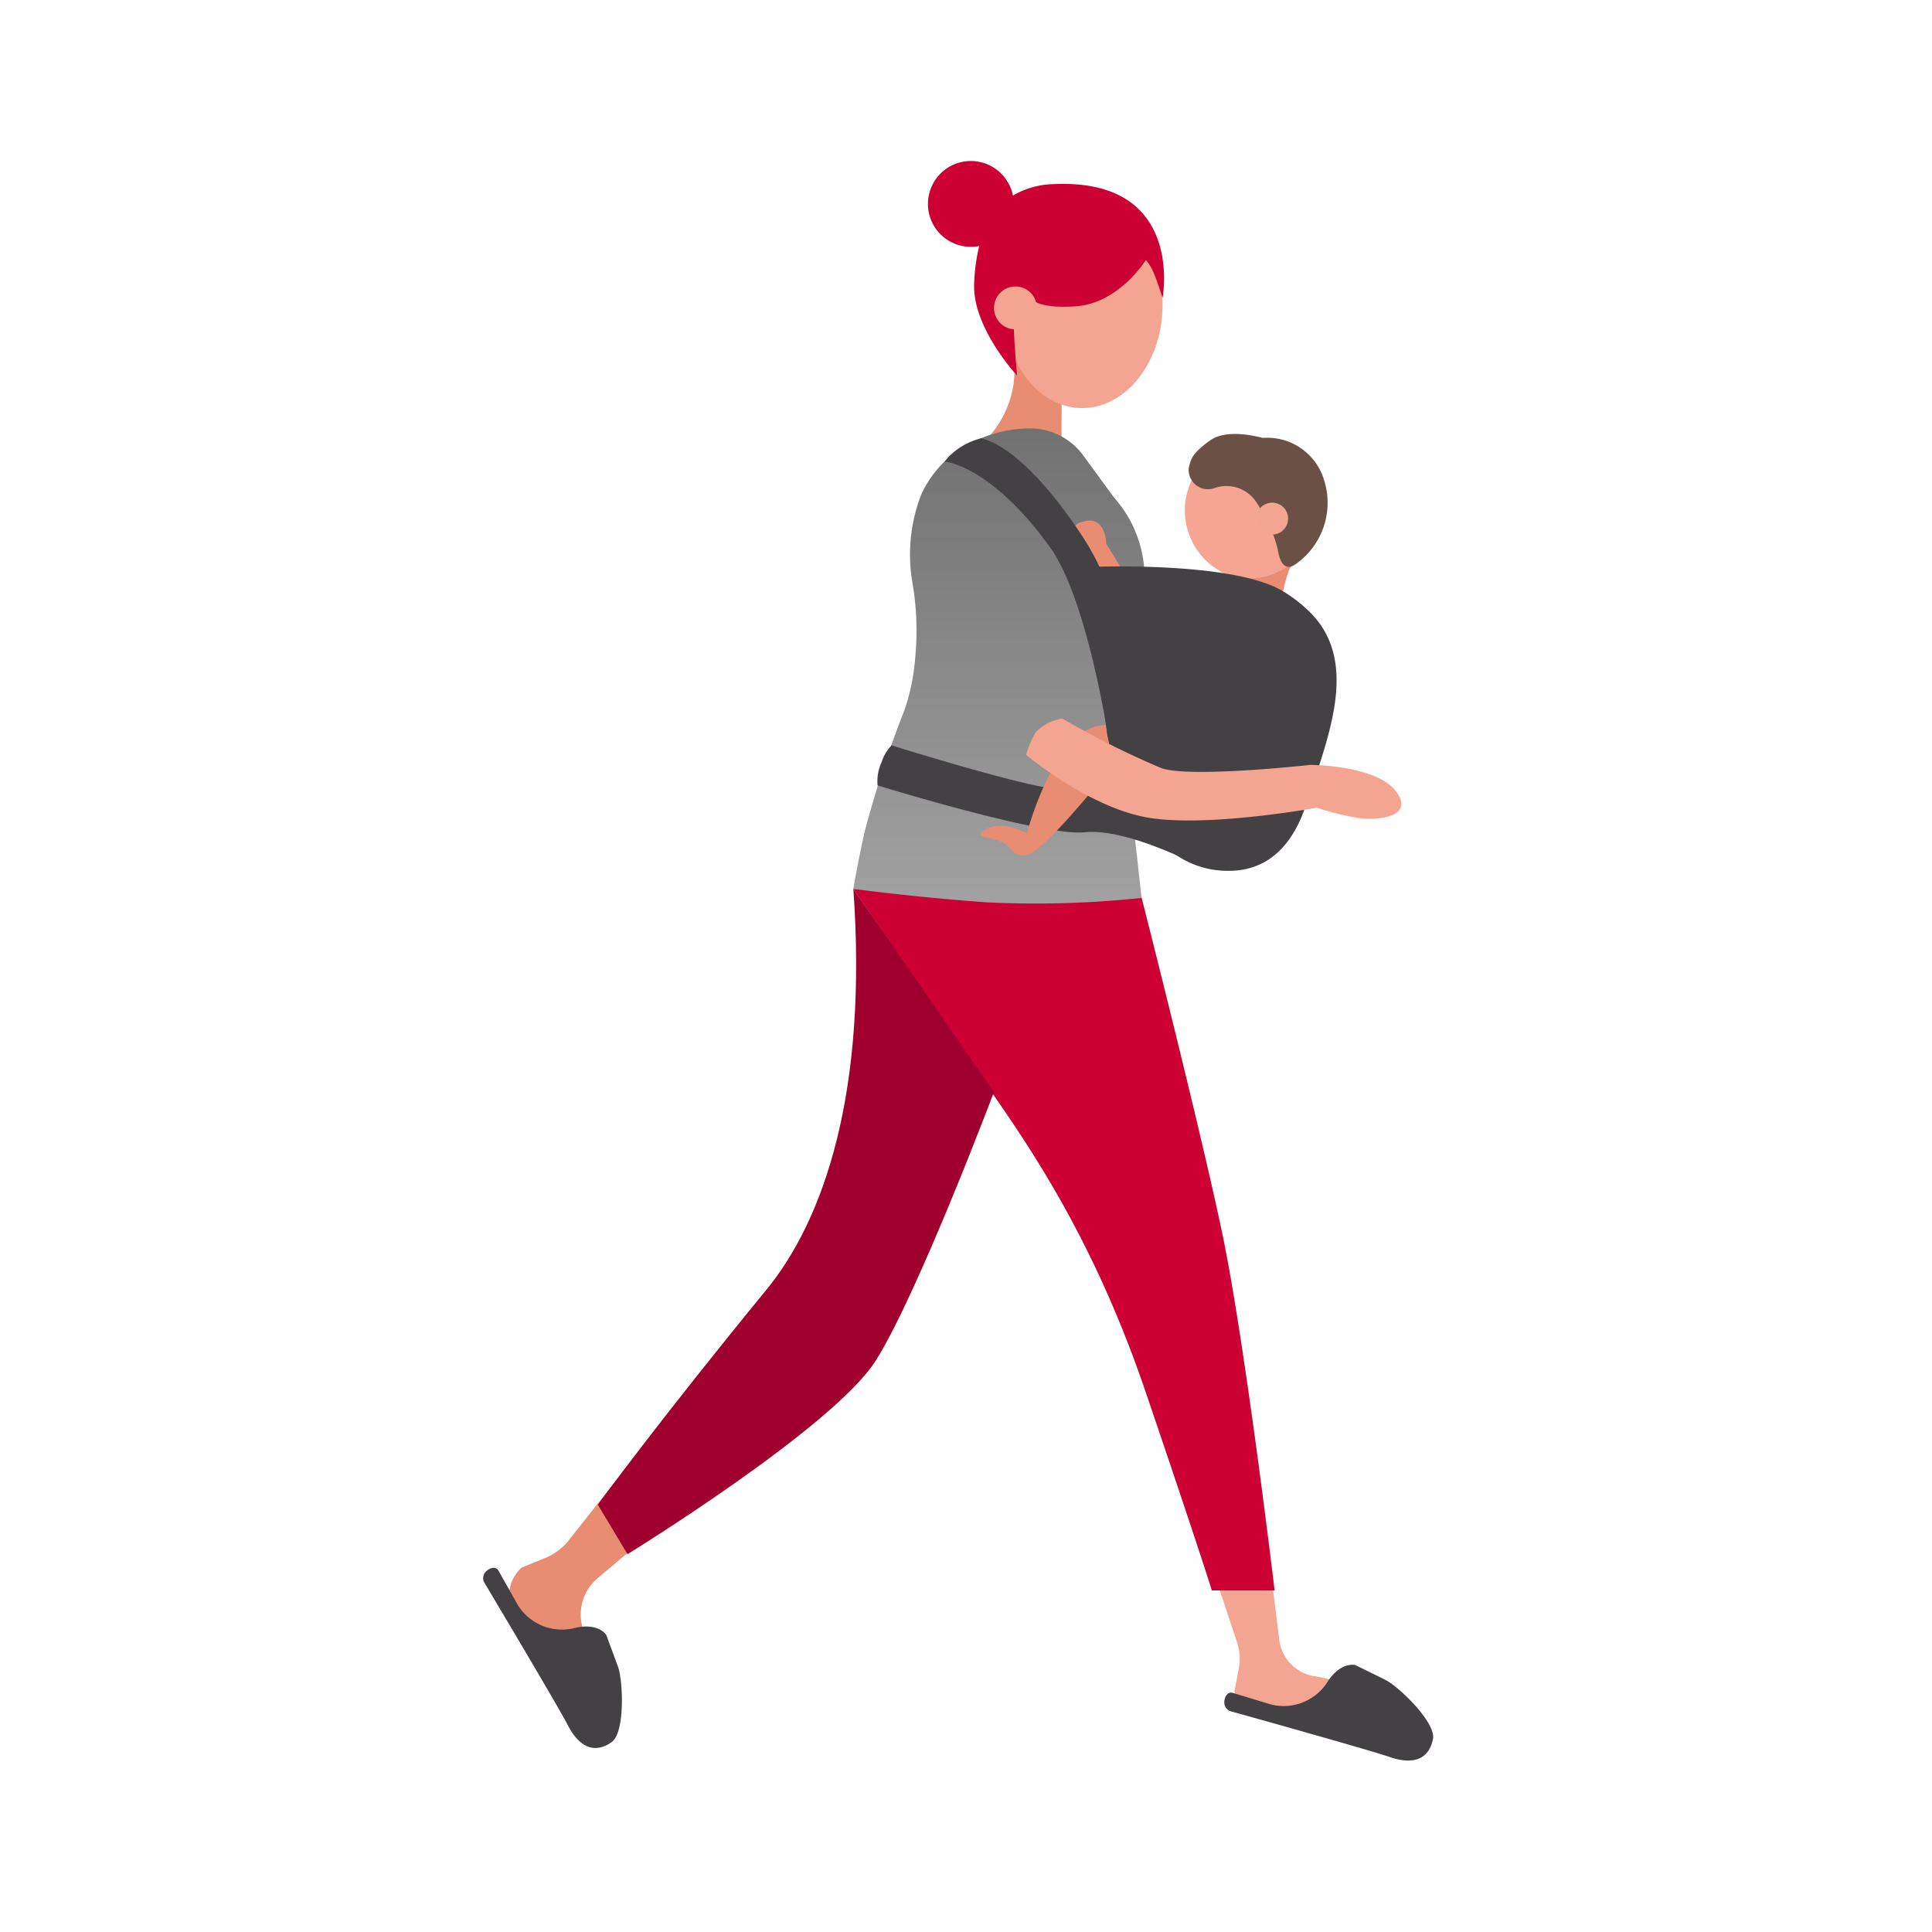 <svg xmlns="http://www.w3.org/2000/svg" xmlns:xlink="http://www.w3.org/1999/xlink" width="120" height="120" viewBox="0 0 120 120">
  <defs>
    <linearGradient id="linear-gradient" x1="0.5" y1="-0.05" x2="0.5" y2="1.05" gradientUnits="objectBoundingBox">
      <stop offset="0" stop-color="#c03"/>
      <stop offset="1" stop-color="#c03"/>
    </linearGradient>
    <linearGradient id="linear-gradient-2" x1="0.5" y1="1" x2="0.5" gradientUnits="objectBoundingBox">
      <stop offset="0" stop-color="#a2a2a2"/>
      <stop offset="1" stop-color="#717171"/>
    </linearGradient>
    <linearGradient id="linear-gradient-3" x1="1" y1="0.5" x2="0" y2="0.5" xlink:href="#linear-gradient"/>
  </defs>
  <g id="グループ_31133" data-name="グループ 31133" transform="translate(-3008 12442)">
    <g id="woman_amp_baby" data-name="woman&amp;amp;baby" transform="translate(3038 -12431.999)">
      <g id="グループ_31587" data-name="グループ 31587" transform="translate(0)">
        <path id="パス_50783" data-name="パス 50783" d="M54.748,81.854l2.659,2.89-3.876,3.275a2.947,2.947,0,0,0-.84,3.374c.014.035.029.068.043.1.107.231.2.47.28.711l1.707,4.836a.982.982,0,0,1-1.275,1.244h0a1.821,1.821,0,0,1-.949-.826l-2.239-4.84L48.62,90.75a2.434,2.434,0,0,1-.428-.7h0a2.426,2.426,0,0,1,.612-2.688l1.446-.585A3.645,3.645,0,0,0,51.706,85.7l3.04-3.843Z" transform="translate(-46.404 0)" fill="#e88c72"/>
        <g id="グループ_30006" data-name="グループ 30006" transform="translate(23.002)">
          <g id="グループ_29992" data-name="グループ 29992" transform="translate(8.325 2.666)">
            <path id="パス_50783-2" data-name="パス 50783" d="M1.655,87.9l3.423-.579.552,4.5a2.622,2.622,0,0,0,2.093,2.274c.008,0,.019,0,.027,0,.218.039.439.076.653.13l4.484,1.1a.879.879,0,0,1,.3,1.559h0a1.609,1.609,0,0,1-1.071.307L7.455,96.5l-2.175.313a2.078,2.078,0,0,1-.723-.021h0a2.159,2.159,0,0,1-1.7-1.769l.264-1.366a3.253,3.253,0,0,0-.095-1.615L1.653,87.9Z" transform="translate(12.493 -2.666)" fill="#f4a592"/>
            <path id="長方形_31240" data-name="長方形 31240" d="M27.694,10.687,24.3,10.681a6.179,6.179,0,0,1,.414,3.059,6.261,6.261,0,0,1-1.639,3.485q2.3-.009,4.607-.016l.012-6.521Z" transform="translate(-23.074 -2.666)" fill="#e88c72"/>
            <path id="パス_50786" data-name="パス 50786" d="M16.811,9.12c.012,3.5,2.229,6.29,4.947,6.226s4.916-2.951,4.906-6.453S24.438,2.6,21.717,2.667,16.8,5.619,16.811,9.12" transform="translate(-15.781 -2.666)" fill="#f4a592"/>
          </g>
          <path id="長方形_31297" data-name="長方形 31297" d="M10.708,26.79a11.364,11.364,0,0,1,.383-1.376A7.621,7.621,0,0,1,12.1,24.042l-4.154.4.764,2.5,2-.152Z" transform="translate(15.968 0)" fill="#e88c72"/>
          <path id="パス_50917" data-name="パス 50917" d="M15.214,22.9a4.23,4.23,0,0,1-5.25,2.857,4.342,4.342,0,0,1,2.675-8.249A4.23,4.23,0,0,1,15.216,22.9" transform="translate(13.415 0)" fill="#f5a592"/>
          <path id="パス_52148" data-name="パス 52148" d="M19.381,0a2.665,2.665,0,0,1,2.614,2.148,5.15,5.15,0,0,1,2.513-.713C32.7,1.046,31.29,8.5,31.29,8.5s-.426-1.326-.632-1.736a2.6,2.6,0,0,0-.41-.616s-1.639,2.665-4.307,2.871-2.935-.616-2.935-.616a2.166,2.166,0,0,0-.96,1.639c0,1.024.206,3.281.206,3.281s-2.8-2.984-2.665-5.742A11.646,11.646,0,0,1,19.9,5.279a2.7,2.7,0,0,1-.519.051,2.665,2.665,0,0,1,0-5.33Z" transform="translate(-12.082)" fill="url(#linear-gradient)"/>
          <ellipse id="楕円形_804" data-name="楕円形 804" cx="1.333" cy="1.333" rx="1.333" ry="1.333" transform="translate(8.735 7.792)" fill="#f4a592"/>
          <path id="パス_52149" data-name="パス 52149" d="M18.678,41.489a68.236,68.236,0,0,1,2.451-7.45,12.925,12.925,0,0,0,.636-3.089,17.692,17.692,0,0,0-.144-4.64,10.3,10.3,0,0,1,.531-5.6A6.689,6.689,0,0,1,24.1,18.226a8.045,8.045,0,0,1,4.768-1.617h.049c.076,0,.152,0,.224.006a4.091,4.091,0,0,1,3.089,1.7l1.7,2.327c.132.181.276.354.418.529A7.45,7.45,0,0,1,35.917,27.1l-1.623,9.709a2.21,2.21,0,0,0-1.275.925,1.973,1.973,0,0,0-.274.568l2.591,2.991.5,4.482a27.806,27.806,0,0,1-6.71.776A85.588,85.588,0,0,1,17.93,45.209s.325-1.942.746-3.72Z" transform="translate(-17.93 0)" fill="url(#linear-gradient-2)"/>
        </g>
        <path id="パス_52150" data-name="パス 52150" d="M15.663,36.295a2.533,2.533,0,0,0-.616,1.026,2.862,2.862,0,0,0-.257,1.46s10.3,3.182,12.867,2.912,6.871,1.983,6.871,1.983l-3.485-3.9s-2.871-.41-5.536-.82S15.663,36.295,15.663,36.295Z" transform="translate(9.718 0)" fill="#434143"/>
        <path id="パス_50919" data-name="パス 50919" d="M26.874,36.841s-2.572-2.75-4.9-1.469-3.666,6.379-3.666,6.379-1.514-.82-2.507-.27.255.5.956.816.585.927,1.549.805,4.632-4.7,4.632-4.7l1.858,1.366a2.057,2.057,0,0,0,2.846,0c1.409-1.341-.768-2.931-.768-2.931Z" transform="translate(15.476 0)" fill="#e88c72"/>
        <path id="パス_52151" data-name="パス 52151" d="M22.338,27.329s-3.425.148-4.039-1.083a26.057,26.057,0,0,0-1.436-2.461s0-1.639-1.23-1.436-.82,1.026-.206,1.845,1.639,3.281,2.461,4.1,4.1.41,4.1.41l.348-1.378Z" transform="translate(21.845 0)" fill="#e88c72"/>
        <path id="パス_52152" data-name="パス 52152" d="M27.76,45.771a62.4,62.4,0,0,1-9.654.272c-4.439-.315-8.251-.834-8.251-.834s4.016,5.849,6.887,10.156c2.684,4.027,7.466,9.911,11.279,21.119,3.485,10.253,4.1,12.3,4.1,12.3h3.9s-1.845-15.523-3.281-22.32-4.978-20.7-4.978-20.7Z" transform="translate(13.147 0)" fill="url(#linear-gradient-3)"/>
        <path id="パス_52153" data-name="パス 52153" d="M6,25.22s8.817-.41,12.1,1.436a8.782,8.782,0,0,1,1.646,1.23c3.3,3.081,1.312,7.812-.1,12.1-.706,2.148-2.06,4.012-4.622,4.1-6.152.206-7.734-8.5-7.734-8.5L6,25.218Z" transform="translate(31.474 0)" fill="#434143"/>
        <path id="パス_52154" data-name="パス 52154" d="M51.886,57.824l-4.649-6.716-4.084-5.9c.9,12.628-1.819,20.537-5.415,24.92-6.562,8-10.457,13.328-10.457,13.328l1.845,3.075s12.815-7.882,15.431-12.041,7.33-16.667,7.33-16.667Z" transform="translate(-20.15 0)" fill="#a0002e"/>
        <path id="パス_52155" data-name="パス 52155" d="M10.02,94.348l-1.893-.929s-.82-.229-1.639.912l-.025.035a3.226,3.226,0,0,1-3.573,1.5L.5,95.143c-.227-.068-.449.134-.494.451h0a.6.6,0,0,0,.323.678c1.769.494,8.78,2.455,9.923,2.855,1.312.457,2.422.272,2.7-1.11.206-1.026-2.14-3.275-2.937-3.666Z" transform="translate(46.052 0)" fill="#434143"/>
        <path id="パス_52156" data-name="パス 52156" d="M58.781,93.528l-.729-1.977s-.437-.731-1.817-.47l-.041.008a3.225,3.225,0,0,1-3.623-1.378l-1.225-2.171c-.117-.206-.418-.212-.669-.014h0a.6.6,0,0,0-.233.715c.941,1.578,4.663,7.833,5.217,8.91.634,1.236,1.565,1.866,2.719,1.057.855-.6.709-3.847.4-4.679Z" transform="translate(-50.394 0)" fill="#434143"/>
        <path id="パス_52157" data-name="パス 52157" d="M20.782,17.225s2.461.206,6.356,6.152c3.4,5.19,3.219,12.819,3.219,12.819l-1.578.1s-1.3-8.976-3.691-12.3c-3.691-5.126-6.562-5.33-6.562-5.33.41-.41-.045-.049.616-.616a4.231,4.231,0,0,1,1.639-.82Z" transform="translate(10.135 0)" fill="#434143"/>
        <path id="パス_52158" data-name="パス 52158" d="M4.237,34.631a2.93,2.93,0,0,0-1.639.82,5.338,5.338,0,0,0-.616,1.436s3.9,3.281,7.588,3.9,10.457-.616,10.457-.616a18.735,18.735,0,0,0,2.461.616c1.232.206,3.691,0,2.461-1.639s-5.33-1.639-5.33-1.639-7.382.82-9.227.206a54.656,54.656,0,0,1-6.152-3.075Z" transform="translate(31.755 0)" fill="#f4a592"/>
        <path id="パス_52159" data-name="パス 52159" d="M11.176,17.2s-2.138-.641-3.242.146c-1.176.836-1.207,1.184-1.341,1.728A1.2,1.2,0,0,0,8.233,20.3a2.221,2.221,0,0,1,2.605.966,8.943,8.943,0,0,1,1.281,2.844c.138.859.449,1.355,1.077.956A4.649,4.649,0,0,0,15,19.824,3.683,3.683,0,0,0,11.174,17.2Z" transform="translate(37.242 0)" fill="#6b5145"/>
        <ellipse id="楕円形_805" data-name="楕円形 805" cx="0.991" cy="0.991" rx="0.991" ry="0.991" transform="translate(48.024 21.22)" fill="#f4a592"/>
      </g>
    </g>
    <rect id="長方形_31664" data-name="長方形 31664" width="120" height="120" transform="translate(3008 -12442)" fill="none"/>
  </g>
</svg>
